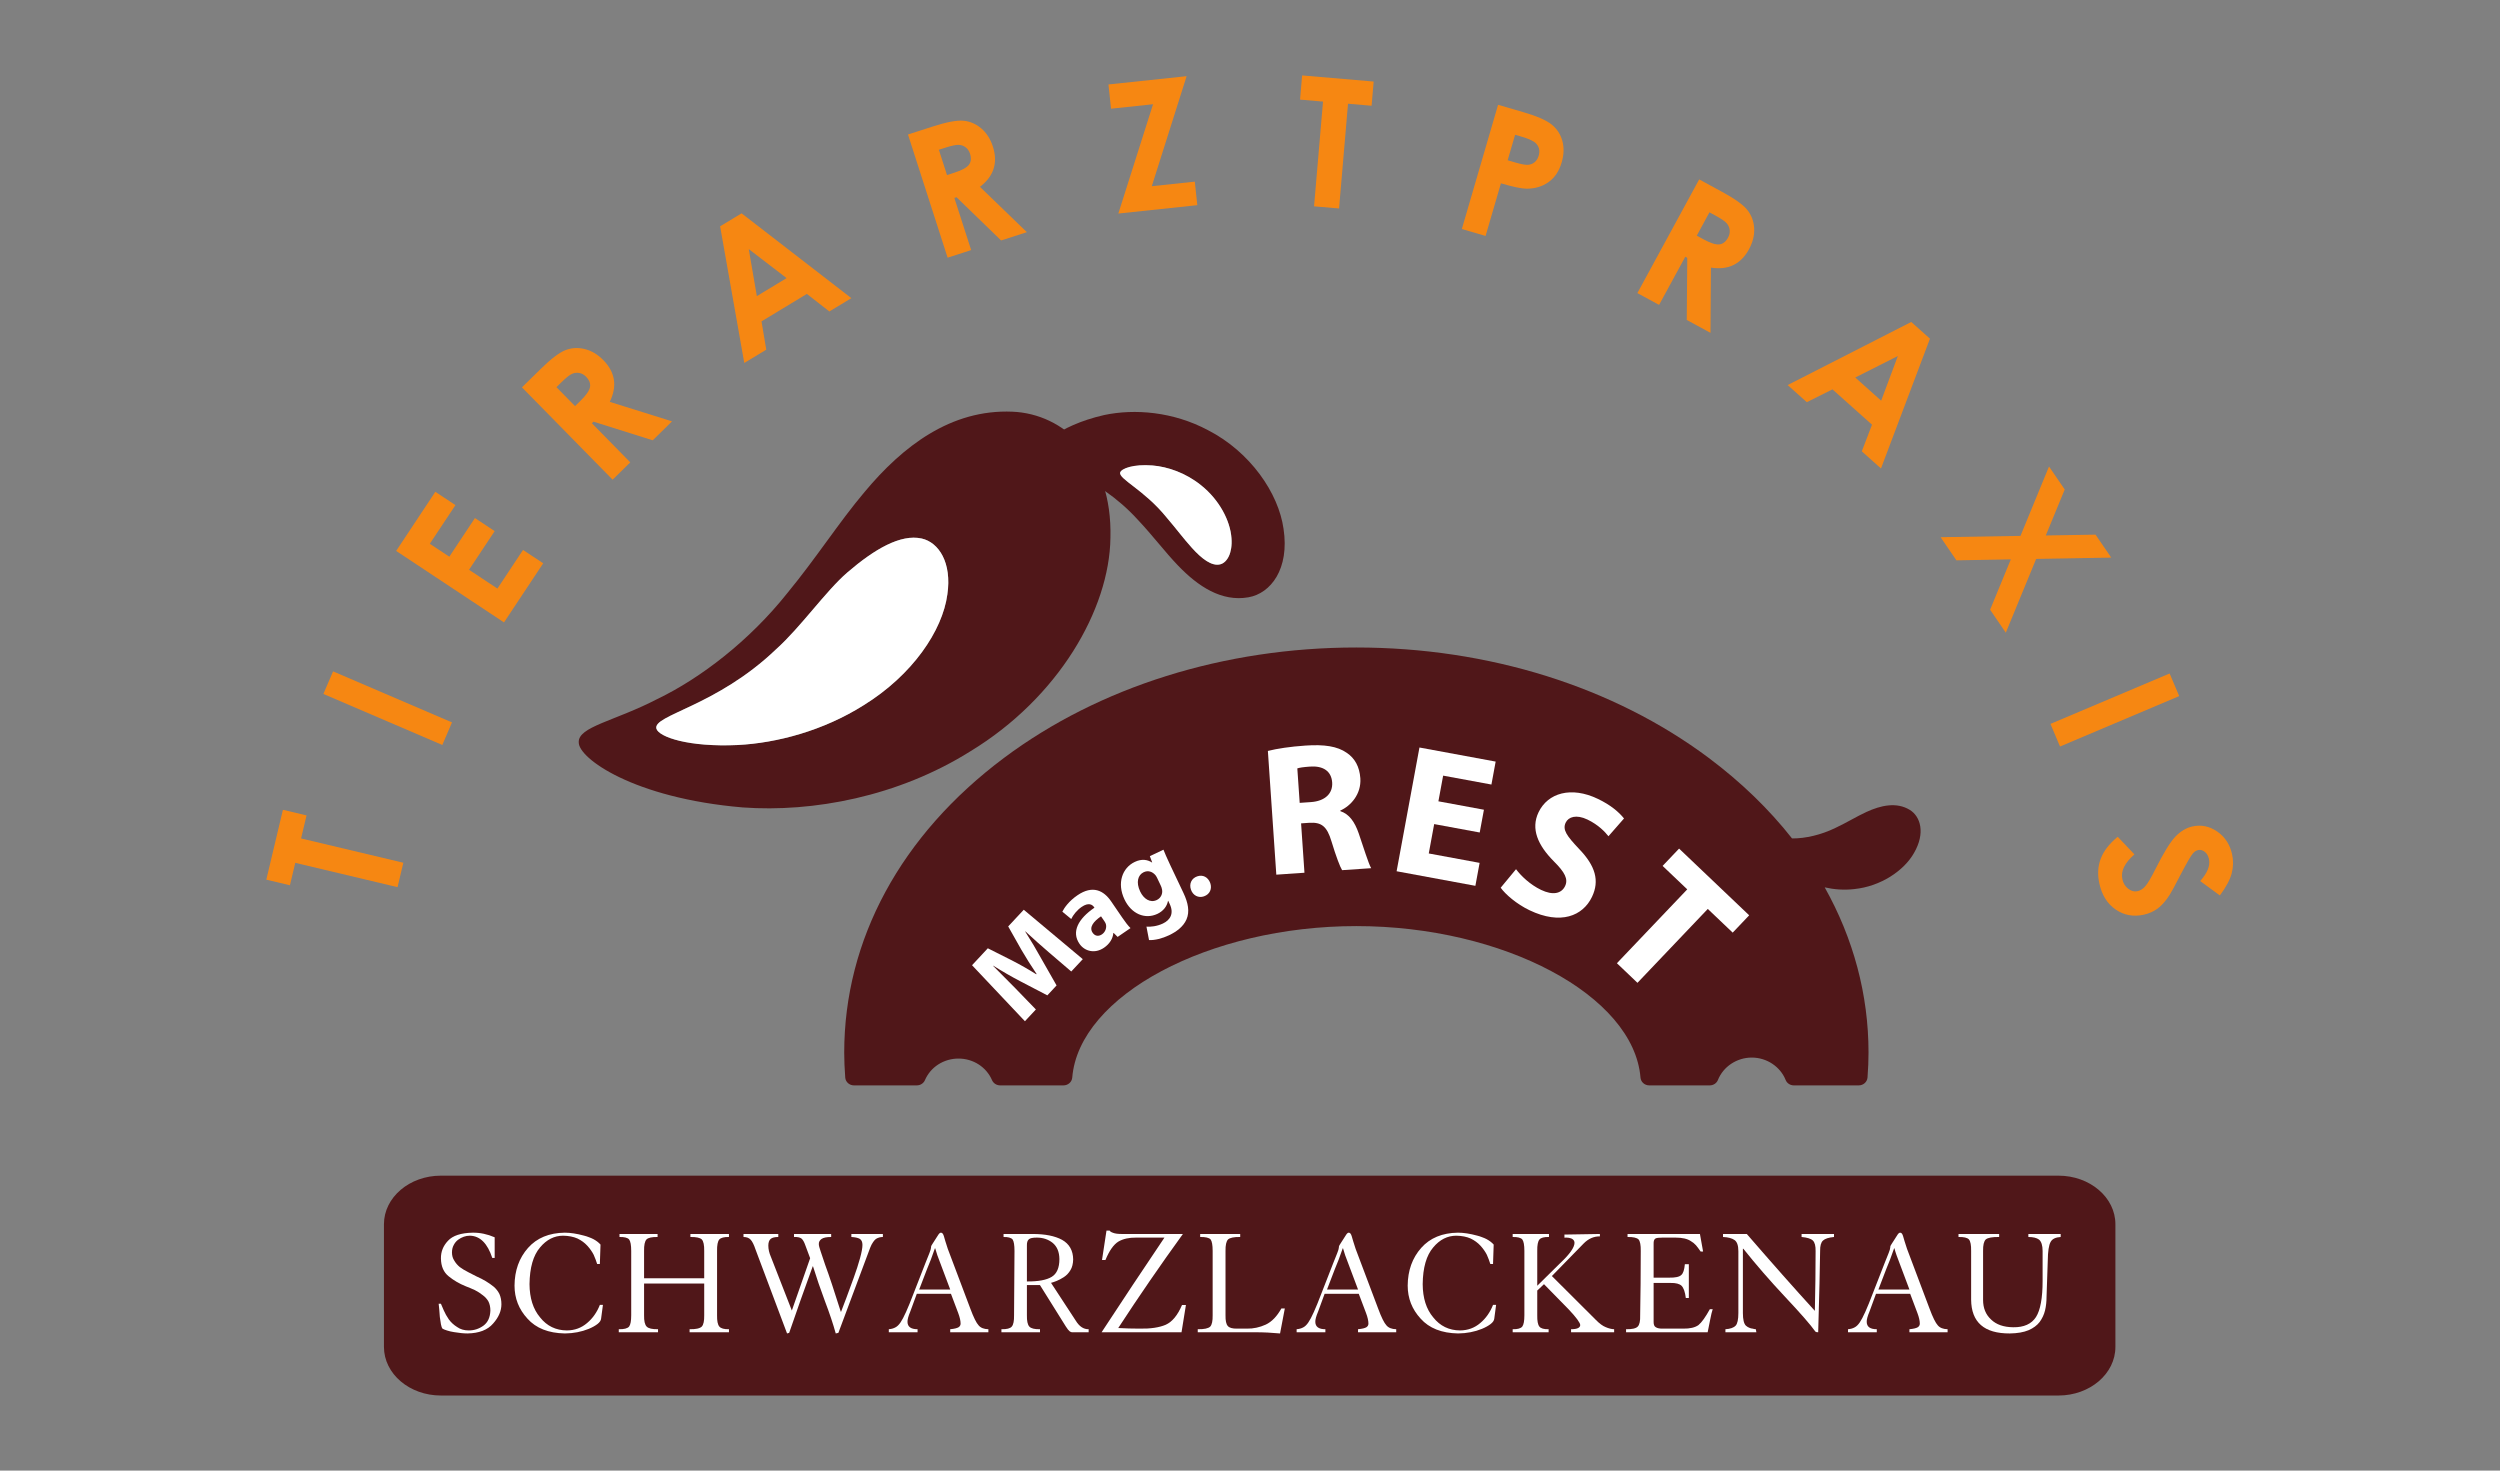 <?xml version="1.0" encoding="UTF-8" standalone="no"?>
<svg
   xmlns:dc="http://purl.org/dc/elements/1.1/"
   xmlns:cc="http://creativecommons.org/ns#"
   xmlns:rdf="http://www.w3.org/1999/02/22-rdf-syntax-ns#"
   xmlns:svg="http://www.w3.org/2000/svg"
   xmlns="http://www.w3.org/2000/svg"
   version="1.1"
   id="svg2"
   xml:space="preserve"
   width="321.253"
   height="188.973"
   viewBox="0 0 321.253 188.973"><rect x="0" y="0" width="321.253" height="188.973" fill="#808080" stroke="none"/><defs
     id="defs6"><clipPath
       clipPathUnits="userSpaceOnUse"
       id="clipPath18"><path
         d="M 0,141.73 H 240.94 V 0 H 0 Z"
         id="path16" /></clipPath><clipPath
       clipPathUnits="userSpaceOnUse"
       id="clipPath146"><path
         d="M 61.029,101.884 H 112.292 V 63.634 H 61.029 Z"
         id="path144" /></clipPath><clipPath
       clipPathUnits="userSpaceOnUse"
       id="clipPath166"><path
         d="m 105.114,101.847 h 23.97 V 83.897 h -23.97 z"
         id="path164" /></clipPath></defs><g
     id="g10"
     transform="matrix(1.333,0,0,-1.333,-6.984,188.698)"><g
       id="g12"><g
         id="g14"
         clip-path="url(#clipPath18)"><g
           id="g20"
           transform="translate(209.164,11.713)"><path
             d="m 0,0 c 0,-2.584 -2.457,-4.682 -5.49,-4.682 h -155.931 c -3.033,0 -5.491,2.098 -5.491,4.682 v 11.83 c 0,2.586 2.458,4.682 5.491,4.682 H -5.49 C -2.457,16.512 0,14.416 0,11.83 Z"
             style="fill:#501719;fill-opacity:1;fill-rule:nonzero;stroke:none"
             id="path22" /></g><g
           id="g24"
           transform="translate(30.911,56.76)"><path
             d="M 0,0 1.602,6.734 3.879,6.193 3.352,3.973 13.21,1.631 12.651,-0.723 2.792,1.621 2.277,-0.541 Z"
             style="fill:#f68712;fill-opacity:1;fill-rule:nonzero;stroke:none"
             id="path26" /></g><g
           id="g28"
           transform="translate(36.414,74.662)"><path
             d="M 0,0 0.934,2.176 12.397,-2.743 11.464,-4.918 Z"
             style="fill:#f68712;fill-opacity:1;fill-rule:nonzero;stroke:none"
             id="path30" /></g><g
           id="g32"
           transform="translate(43.429,88.45)"><path
             d="M 0,0 3.778,5.699 5.715,4.415 3.244,0.689 5.124,-0.558 7.595,3.169 9.496,1.908 7.025,-1.817 l 2.736,-1.814 2.47,3.726 1.944,-1.289 -3.779,-5.699 z"
             style="fill:#f68712;fill-opacity:1;fill-rule:nonzero;stroke:none"
             id="path34" /></g><g
           id="g36"
           transform="translate(60.674,102.41)"><path
             d="M 0,0 0.533,0.522 C 1.074,1.054 1.377,1.49 1.442,1.832 1.507,2.174 1.378,2.509 1.056,2.837 0.865,3.032 0.649,3.15 0.407,3.195 0.165,3.24 -0.071,3.21 -0.303,3.106 -0.534,3.003 -0.876,2.729 -1.328,2.284 L -1.795,1.827 Z m -5.118,1.809 1.803,1.769 c 0.988,0.97 1.776,1.572 2.368,1.808 C -0.356,5.622 0.267,5.66 0.921,5.503 1.577,5.346 2.177,4.989 2.725,4.433 3.298,3.847 3.638,3.221 3.742,2.551 3.847,1.881 3.714,1.167 3.346,0.409 L 9.349,-1.47 7.488,-3.296 1.777,-1.5 1.622,-1.652 5.323,-5.423 3.622,-7.093 Z"
             style="fill:#f68712;fill-opacity:1;fill-rule:nonzero;stroke:none"
             id="path38" /></g><g
           id="g40"
           transform="translate(77.419,117.546)"><path
             d="m 0,0 0.78,-4.534 2.867,1.737 z m -2.76,2.195 2.069,1.253 10.582,-8.176 -2.12,-1.284 -2.169,1.691 -4.373,-2.647 0.459,-2.727 -2.12,-1.282 z"
             style="fill:#f68712;fill-opacity:1;fill-rule:nonzero;stroke:none"
             id="path42" /></g><g
           id="g44"
           transform="translate(96.531,124.683)"><path
             d="M 0,0 0.712,0.229 C 1.433,0.462 1.899,0.715 2.111,0.992 2.322,1.269 2.357,1.625 2.217,2.063 2.134,2.322 1.993,2.525 1.798,2.674 1.601,2.822 1.376,2.902 1.123,2.912 0.87,2.924 0.441,2.832 -0.162,2.639 L -0.784,2.438 Z m -3.763,3.911 2.405,0.774 C -0.041,5.109 0.935,5.293 1.568,5.239 2.202,5.186 2.776,4.94 3.292,4.506 3.807,4.073 4.184,3.484 4.423,2.742 4.674,1.962 4.696,1.249 4.489,0.603 4.282,-0.043 3.844,-0.622 3.174,-1.134 L 7.698,-5.505 5.216,-6.304 0.917,-2.137 0.709,-2.204 2.328,-7.232 0.058,-7.963 Z"
             style="fill:#f68712;fill-opacity:1;fill-rule:nonzero;stroke:none"
             id="path46" /></g><g
           id="g48"
           transform="translate(112.095,133.417)"><path
             d="m 0,0 7.535,0.799 -3.358,-10.607 4.147,0.439 0.24,-2.267 -7.612,-0.808 3.346,10.537 -4.05,-0.429 z"
             style="fill:#f68712;fill-opacity:1;fill-rule:nonzero;stroke:none"
             id="path50" /></g><g
           id="g52"
           transform="translate(130.764,134.287)"><path
             d="M 0,0 6.896,-0.59 6.697,-2.922 4.424,-2.728 3.561,-12.825 1.15,-12.618 2.014,-2.521 -0.199,-2.332 Z"
             style="fill:#f68712;fill-opacity:1;fill-rule:nonzero;stroke:none"
             id="path54" /></g><g
           id="g56"
           transform="translate(150.576,126.108)"><path
             d="m 0,0 0.729,-0.212 c 0.572,-0.167 0.98,-0.242 1.228,-0.226 0.248,0.017 0.463,0.1 0.645,0.251 0.183,0.15 0.314,0.359 0.392,0.625 C 3.129,0.901 3.047,1.292 2.75,1.609 2.533,1.843 2.072,2.064 1.363,2.27 L 0.719,2.458 Z M -0.922,5.348 1.504,4.641 C 2.818,4.257 3.73,3.859 4.24,3.448 4.75,3.039 5.094,2.514 5.271,1.876 5.449,1.239 5.428,0.542 5.207,-0.211 4.963,-1.047 4.541,-1.678 3.941,-2.104 3.342,-2.529 2.633,-2.741 1.818,-2.739 1.34,-2.736 0.52,-2.563 -0.648,-2.222 l -1.479,-5.072 -2.289,0.667 z"
             style="fill:#f68712;fill-opacity:1;fill-rule:nonzero;stroke:none"
             id="path58" /></g><g
           id="g60"
           transform="translate(168.807,118.842)"><path
             d="m 0,0 0.656,-0.357 c 0.666,-0.362 1.172,-0.524 1.518,-0.486 0.346,0.037 0.629,0.258 0.847,0.661 0.131,0.24 0.182,0.481 0.153,0.726 C 3.146,0.789 3.049,1.006 2.883,1.197 2.715,1.388 2.355,1.634 1.797,1.937 L 1.223,2.249 Z M 0.234,5.423 2.453,4.215 C 3.67,3.555 4.477,2.977 4.873,2.479 5.271,1.984 5.49,1.398 5.533,0.726 5.574,0.054 5.408,-0.625 5.035,-1.309 4.645,-2.03 4.143,-2.539 3.533,-2.834 2.922,-3.13 2.201,-3.212 1.367,-3.081 l -0.043,-6.289 -2.289,1.245 0.051,5.987 -0.193,0.104 -2.524,-4.64 -2.094,1.138 z"
             style="fill:#f68712;fill-opacity:1;fill-rule:nonzero;stroke:none"
             id="path62" /></g><g
           id="g64"
           transform="translate(188.193,107.239)"><path
             d="m 0,0 -4.107,-2.072 2.498,-2.235 z m 1.291,3.282 1.803,-1.611 -4.721,-12.512 -1.848,1.652 0.983,2.568 -3.813,3.406 -2.47,-1.236 -1.848,1.651 z"
             style="fill:#f68712;fill-opacity:1;fill-rule:nonzero;stroke:none"
             id="path66" /></g><g
           id="g68"
           transform="translate(202.764,96.588)"><path
             d="m 0,0 1.514,-2.216 -1.825,-4.432 4.795,0.079 1.512,-2.212 -7.236,-0.128 -2.926,-7.112 -1.512,2.215 1.996,4.854 -5.246,-0.093 -1.523,2.23 7.701,0.127 z"
             style="fill:#f68712;fill-opacity:1;fill-rule:nonzero;stroke:none"
             id="path70" /></g><g
           id="g72"
           transform="translate(214.391,76.635)"><path
             d="m 0,0 0.922,-2.18 -11.488,-4.86 -0.922,2.18 z"
             style="fill:#f68712;fill-opacity:1;fill-rule:nonzero;stroke:none"
             id="path74" /></g><g
           id="g76"
           transform="translate(219.234,55.238)"><path
             d="m 0,0 -1.896,1.387 c 0.703,0.791 0.986,1.5 0.845,2.127 -0.066,0.306 -0.203,0.539 -0.41,0.695 -0.205,0.158 -0.41,0.215 -0.615,0.17 C -2.279,4.334 -2.457,4.223 -2.609,4.041 -2.811,3.799 -3.205,3.115 -3.795,1.988 -4.338,0.936 -4.684,0.293 -4.836,0.063 c -0.369,-0.579 -0.75,-1.014 -1.139,-1.307 -0.388,-0.293 -0.841,-0.496 -1.353,-0.611 -1,-0.221 -1.902,-0.057 -2.707,0.492 -0.805,0.549 -1.33,1.381 -1.578,2.496 -0.194,0.871 -0.151,1.678 0.133,2.418 0.281,0.74 0.826,1.441 1.634,2.105 l 1.61,-1.697 C -9.182,3.133 -9.57,2.336 -9.4,1.57 c 0.087,-0.4 0.279,-0.709 0.572,-0.929 0.291,-0.221 0.59,-0.299 0.892,-0.231 0.276,0.061 0.53,0.225 0.76,0.492 0.231,0.268 0.553,0.813 0.965,1.639 0.787,1.572 1.43,2.617 1.932,3.137 0.502,0.519 1.045,0.843 1.631,0.972 0.843,0.188 1.64,0.026 2.388,-0.486 C 0.486,5.652 0.967,4.92 1.178,3.973 1.313,3.361 1.301,2.75 1.141,2.135 0.982,1.52 0.602,0.809 0,0"
             style="fill:#f68712;fill-opacity:1;fill-rule:nonzero;stroke:none"
             id="path78" /></g><g
           id="g80"
           transform="translate(52.926,20.295)"><path
             d="M 0,0 H -0.232 C -0.694,1.408 -1.414,2.123 -2.39,2.143 -2.787,2.143 -3.164,2.014 -3.522,1.754 -3.697,1.623 -3.836,1.457 -3.939,1.258 -4.058,1.049 -4.117,0.805 -4.117,0.527 c 0,-0.302 0.074,-0.562 0.22,-0.781 0.136,-0.238 0.315,-0.449 0.537,-0.629 0.231,-0.17 0.49,-0.328 0.778,-0.474 0.283,-0.141 0.568,-0.288 0.856,-0.438 0.617,-0.269 1.164,-0.598 1.641,-0.986 0.231,-0.201 0.412,-0.434 0.544,-0.701 0.127,-0.284 0.191,-0.612 0.191,-0.987 0,-0.638 -0.266,-1.258 -0.799,-1.855 -0.528,-0.619 -1.352,-0.938 -2.474,-0.957 -0.357,0 -0.796,0.043 -1.314,0.131 -0.24,0.039 -0.457,0.089 -0.65,0.152 -0.193,0.059 -0.339,0.117 -0.438,0.176 -0.066,0.078 -0.118,0.22 -0.156,0.429 -0.038,0.2 -0.073,0.43 -0.106,0.694 -0.028,0.265 -0.047,0.513 -0.056,0.742 -0.029,0.228 -0.048,0.408 -0.057,0.539 h 0.218 c 0.057,-0.15 0.148,-0.365 0.276,-0.643 0.122,-0.283 0.285,-0.572 0.488,-0.869 0.212,-0.289 0.479,-0.533 0.799,-0.732 0.306,-0.219 0.679,-0.328 1.118,-0.328 0.519,0 0.99,0.152 1.415,0.459 0.424,0.312 0.648,0.797 0.671,1.455 0,0.336 -0.063,0.631 -0.19,0.883 -0.137,0.238 -0.321,0.441 -0.552,0.607 -0.222,0.18 -0.471,0.34 -0.75,0.482 -0.282,0.131 -0.577,0.254 -0.884,0.372 -0.617,0.25 -1.164,0.568 -1.64,0.957 -0.491,0.39 -0.74,0.964 -0.75,1.724 -0.01,0.649 0.217,1.215 0.679,1.703 0.461,0.5 1.258,0.762 2.389,0.782 C -1.411,2.443 -0.707,2.295 0,1.988 Z"
             style="fill:#ffffff;fill-opacity:1;fill-rule:nonzero;stroke:none"
             id="path82" /></g><g
           id="g84"
           transform="translate(63.066,19.709)"><path
             d="m 0,0 h -0.262 c -0.08,0.268 -0.191,0.563 -0.332,0.885 -0.156,0.306 -0.364,0.601 -0.623,0.885 -0.254,0.277 -0.568,0.507 -0.94,0.687 -0.387,0.172 -0.846,0.262 -1.379,0.272 -0.858,0 -1.6,-0.377 -2.227,-1.127 -0.66,-0.77 -1,-1.954 -1.019,-3.547 0.01,-1.34 0.349,-2.409 1.019,-3.201 0.655,-0.831 1.518,-1.249 2.588,-1.258 0.754,0.009 1.403,0.248 1.945,0.716 0.537,0.448 0.947,1.03 1.23,1.747 H 0.296 L 0.119,-5.268 C 0.1,-5.447 -0.016,-5.619 -0.228,-5.785 -0.45,-5.955 -0.73,-6.111 -1.07,-6.252 c -0.703,-0.287 -1.47,-0.434 -2.3,-0.443 -1.586,0.029 -2.789,0.506 -3.61,1.429 -0.831,0.901 -1.246,1.961 -1.246,3.182 0.01,1.455 0.444,2.668 1.303,3.637 0.849,0.957 2.028,1.447 3.539,1.467 0.547,0 1.165,-0.096 1.854,-0.284 0.16,-0.039 0.319,-0.09 0.474,-0.152 0.165,-0.059 0.312,-0.121 0.439,-0.189 0.279,-0.151 0.505,-0.325 0.68,-0.522 z"
             style="fill:#ffffff;fill-opacity:1;fill-rule:nonzero;stroke:none"
             id="path86" /></g><g
           id="g88"
           transform="translate(73.125,18.334)"><path
             d="M 0,0 V 2.633 C 0.01,3.193 -0.068,3.564 -0.233,3.744 -0.408,3.91 -0.774,3.988 -1.331,3.979 V 4.27 H 2.386 V 3.979 C 1.923,3.988 1.614,3.91 1.459,3.744 1.303,3.564 1.229,3.193 1.239,2.633 v -6.201 c -0.01,-0.545 0.064,-0.909 0.22,-1.088 0.155,-0.182 0.464,-0.268 0.927,-0.256 v -0.293 h -3.795 v 0.293 c 0.599,-0.012 0.992,0.074 1.176,0.256 0.165,0.179 0.243,0.543 0.233,1.09 v 3.056 h -5.797 v -3.056 c -0.01,-0.547 0.073,-0.911 0.248,-1.09 0.174,-0.182 0.54,-0.268 1.097,-0.256 v -0.293 h -3.784 v 0.293 c 0.508,-0.012 0.84,0.074 0.995,0.256 0.137,0.179 0.204,0.543 0.204,1.088 v 6.201 c 0,0.56 -0.067,0.931 -0.204,1.111 -0.146,0.166 -0.454,0.244 -0.925,0.235 V 4.27 h 3.671 V 3.979 C -5.037,3.988 -5.394,3.91 -5.563,3.744 -5.729,3.564 -5.807,3.193 -5.797,2.633 V 0 Z"
             style="fill:#ffffff;fill-opacity:1;fill-rule:nonzero;stroke:none"
             id="path90" /></g><g
           id="g92"
           transform="translate(80.266,22.604)"><path
             d="m 0,0 v -0.291 c -0.337,0 -0.579,-0.059 -0.726,-0.176 -0.156,-0.131 -0.234,-0.349 -0.234,-0.658 0,-0.34 0.082,-0.701 0.248,-1.082 0.146,-0.389 0.311,-0.814 0.496,-1.272 l 1.523,-3.904 1.764,5.045 -0.458,1.229 C 2.496,-0.764 2.362,-0.535 2.212,-0.422 2.066,-0.324 1.834,-0.281 1.516,-0.291 V 0 H 5.098 V -0.291 C 4.664,-0.291 4.354,-0.354 4.17,-0.48 3.986,-0.613 3.898,-0.777 3.908,-0.979 c 0,-0.136 0.059,-0.371 0.177,-0.701 0.104,-0.322 0.248,-0.752 0.432,-1.287 0.387,-1.049 0.89,-2.556 1.508,-4.527 h 0.029 c 0.292,0.742 0.698,1.832 1.217,3.269 0.246,0.678 0.449,1.307 0.609,1.887 0.156,0.57 0.234,0.998 0.234,1.287 0,0.278 -0.088,0.473 -0.262,0.584 -0.175,0.098 -0.444,0.156 -0.807,0.176 V 0 h 3.038 V -0.291 C 9.838,-0.291 9.614,-0.354 9.412,-0.48 9.318,-0.555 9.228,-0.654 9.143,-0.779 9.035,-0.932 8.938,-1.117 8.854,-1.336 L 5.793,-9.533 5.539,-9.59 C 5.293,-8.695 4.945,-7.652 4.493,-6.465 4.049,-5.271 3.668,-4.158 3.348,-3.121 H 3.319 C 2.537,-5.264 1.781,-7.4 1.05,-9.533 L 0.845,-9.59 -2.194,-1.496 c -0.156,0.467 -0.316,0.787 -0.481,0.957 -0.16,0.166 -0.386,0.248 -0.678,0.248 V 0 Z"
             style="fill:#ffffff;fill-opacity:1;fill-rule:nonzero;stroke:none"
             id="path94" /></g><g
           id="g96"
           transform="translate(96.841,17.246)"><path
             d="M 0,0 -1.245,3.316 C -1.333,3.574 -1.401,3.795 -1.448,3.975 H -1.476 C -1.751,3.174 -2.001,2.516 -2.226,1.998 L -2.993,0 Z m -5.921,-3.824 c 0.248,0.017 0.462,0.08 0.642,0.181 0.171,0.088 0.334,0.247 0.489,0.477 0.292,0.418 0.711,1.348 1.256,2.787 l 1.168,2.994 c 0.141,0.336 0.26,0.635 0.357,0.893 0.102,0.262 0.154,0.433 0.154,0.512 0,0.121 0.023,0.21 0.07,0.269 l 0.651,1.016 c 0.09,0.127 0.173,0.187 0.248,0.177 0.118,0 0.21,-0.115 0.276,-0.343 0.038,-0.121 0.085,-0.284 0.141,-0.483 0.062,-0.209 0.139,-0.453 0.234,-0.73 l 2.173,-5.764 c 0.311,-0.838 0.577,-1.377 0.799,-1.615 0.202,-0.238 0.516,-0.363 0.941,-0.371 v -0.293 h -3.68 v 0.293 c 0.394,0.037 0.666,0.103 0.815,0.197 C 0.938,-3.539 1,-3.426 1,-3.283 1,-3.016 0.924,-2.676 0.77,-2.266 l -0.7,1.858 H -3.222 L -3.85,-2.119 c -0.189,-0.449 -0.279,-0.783 -0.27,-1.004 0.01,-0.469 0.334,-0.701 0.971,-0.701 v -0.293 h -2.772 z"
             style="fill:#ffffff;fill-opacity:1;fill-rule:nonzero;stroke:none"
             id="path98" /></g><g
           id="g100"
           transform="translate(104.233,18.027)"><path
             d="M 0,0 C 1.096,-0.01 1.895,0.139 2.396,0.447 2.887,0.75 3.133,1.32 3.133,2.16 3.124,2.85 2.906,3.369 2.481,3.721 2.056,4.059 1.547,4.227 0.957,4.227 0.56,4.227 0.305,4.174 0.191,4.066 0.054,3.953 -0.01,3.748 0,3.451 Z m -2.456,-4.605 c 0.514,-0.012 0.846,0.074 0.997,0.255 0.156,0.18 0.229,0.543 0.22,1.088 0.009,2.127 0.023,4.194 0.042,6.201 0,0.561 -0.061,0.932 -0.184,1.112 -0.146,0.166 -0.436,0.244 -0.87,0.234 V 4.576 H 0.554 C 1.75,4.576 2.694,4.389 3.386,4.014 4.093,3.615 4.45,2.984 4.46,2.121 4.45,1.703 4.363,1.359 4.199,1.092 4.035,0.814 3.823,0.59 3.565,0.42 3.316,0.26 3.081,0.135 2.86,0.047 2.625,-0.045 2.447,-0.105 2.325,-0.135 L 4.71,-3.781 C 5.054,-4.342 5.467,-4.617 5.952,-4.605 V -4.898 H 4.348 c -0.062,0 -0.135,0.029 -0.22,0.087 -0.099,0.075 -0.224,0.229 -0.374,0.467 L 1.258,-0.35 H 0 v -2.91 c -0.01,-0.547 0.068,-0.91 0.234,-1.09 0.165,-0.181 0.508,-0.267 1.028,-0.255 v -0.293 h -3.718 z"
             style="fill:#ffffff;fill-opacity:1;fill-rule:nonzero;stroke:none"
             id="path102" /></g><g
           id="g104"
           transform="translate(111.474,20.098)"><path
             d="M 0,0 0.431,2.834 H 0.735 C 0.777,2.748 0.89,2.674 1.074,2.615 1.257,2.543 1.526,2.506 1.879,2.506 H 7.798 C 5.633,-0.484 3.555,-3.506 1.564,-6.561 2.25,-6.6 2.937,-6.619 3.623,-6.619 c 1.051,-0.02 1.891,0.105 2.518,0.373 0.628,0.283 1.151,0.918 1.569,1.902 H 8.088 L 7.664,-6.969 h -7.706 c 2.024,3.094 4.044,6.135 6.06,9.125 H 3.299 C 2.606,2.166 2.032,2.037 1.575,1.77 1.114,1.482 0.699,0.893 0.332,0 Z"
             style="fill:#ffffff;fill-opacity:1;fill-rule:nonzero;stroke:none"
             id="path106" /></g><g
           id="g108"
           transform="translate(129.096,15.424)"><path
             d="m 0,0 -0.459,-2.41 c -0.387,0.029 -0.783,0.056 -1.187,0.086 -0.387,0.019 -0.784,0.029 -1.19,0.029 h -5.558 v 0.293 c 0.619,-0.01 1.02,0.076 1.205,0.256 0.165,0.182 0.242,0.543 0.232,1.09 v 6.199 c 0,0.561 -0.065,0.932 -0.197,1.111 C -7.311,6.82 -7.646,6.898 -8.16,6.889 V 7.18 h 3.859 V 6.889 C -4.896,6.898 -5.287,6.82 -5.471,6.654 -5.645,6.475 -5.727,6.104 -5.717,5.543 v -6.201 c -0.01,-0.516 0.063,-0.86 0.219,-1.031 0.146,-0.18 0.449,-0.266 0.912,-0.256 h 0.94 c 0.617,-0.01 1.22,0.121 1.808,0.388 0.58,0.274 1.082,0.791 1.506,1.557 z"
             style="fill:#ffffff;fill-opacity:1;fill-rule:nonzero;stroke:none"
             id="path110" /></g><g
           id="g112"
           transform="translate(136.156,17.246)"><path
             d="M 0,0 -1.246,3.316 C -1.334,3.574 -1.402,3.795 -1.449,3.975 H -1.477 C -1.752,3.174 -2.002,2.516 -2.227,1.998 L -2.994,0 Z m -5.922,-3.824 c 0.248,0.017 0.463,0.08 0.643,0.181 0.17,0.088 0.334,0.247 0.488,0.477 0.293,0.418 0.711,1.348 1.256,2.787 l 1.168,2.994 c 0.14,0.336 0.26,0.635 0.357,0.893 0.102,0.262 0.155,0.433 0.155,0.512 0,0.121 0.023,0.21 0.07,0.269 l 0.65,1.016 c 0.09,0.127 0.172,0.187 0.248,0.177 0.117,0 0.209,-0.115 0.276,-0.343 0.039,-0.121 0.086,-0.284 0.142,-0.483 0.061,-0.209 0.139,-0.453 0.233,-0.73 l 2.174,-5.764 c 0.31,-0.838 0.576,-1.377 0.798,-1.615 0.203,-0.238 0.516,-0.363 0.942,-0.371 v -0.293 h -3.682 v 0.293 c 0.395,0.037 0.668,0.103 0.817,0.197 C 0.938,-3.539 1,-3.426 1,-3.283 1,-3.016 0.924,-2.676 0.77,-2.266 L 0.068,-0.408 H -3.223 L -3.85,-2.119 c -0.189,-0.449 -0.281,-0.783 -0.271,-1.004 0.01,-0.469 0.334,-0.701 0.971,-0.701 v -0.293 h -2.772 z"
             style="fill:#ffffff;fill-opacity:1;fill-rule:nonzero;stroke:none"
             id="path114" /></g><g
           id="g116"
           transform="translate(149.168,19.709)"><path
             d="m 0,0 h -0.262 c -0.08,0.268 -0.191,0.563 -0.332,0.885 -0.156,0.306 -0.363,0.601 -0.623,0.885 -0.254,0.277 -0.568,0.507 -0.941,0.687 -0.387,0.172 -0.846,0.262 -1.379,0.272 -0.858,0 -1.6,-0.377 -2.227,-1.127 -0.66,-0.77 -1,-1.954 -1.017,-3.547 0.008,-1.34 0.347,-2.409 1.017,-3.201 0.657,-0.831 1.518,-1.249 2.588,-1.258 0.754,0.009 1.403,0.248 1.946,0.716 0.537,0.448 0.947,1.03 1.23,1.747 H 0.295 L 0.119,-5.268 C 0.1,-5.447 -0.016,-5.619 -0.229,-5.785 c -0.22,-0.17 -0.501,-0.326 -0.841,-0.467 -0.703,-0.287 -1.471,-0.434 -2.301,-0.443 -1.584,0.029 -2.787,0.506 -3.609,1.429 -0.831,0.901 -1.247,1.961 -1.247,3.182 0.01,1.455 0.446,2.668 1.303,3.637 0.85,0.957 2.029,1.447 3.539,1.467 0.547,0 1.166,-0.096 1.856,-0.284 0.16,-0.039 0.318,-0.09 0.472,-0.152 0.166,-0.059 0.313,-0.121 0.44,-0.189 0.279,-0.151 0.506,-0.325 0.68,-0.522 z"
             style="fill:#ffffff;fill-opacity:1;fill-rule:nonzero;stroke:none"
             id="path118" /></g><g
           id="g120"
           transform="translate(159.469,22.604)"><path
             d="m 0,0 v -0.232 c -0.588,0.009 -1.115,-0.223 -1.576,-0.696 l -3.053,-3.127 4.24,-4.228 c 0.344,-0.352 0.662,-0.586 0.955,-0.701 0.288,-0.123 0.557,-0.19 0.807,-0.198 v -0.293 h -4.152 v 0.293 c 0.576,0 0.871,0.133 0.884,0.401 -0.013,0.23 -0.376,0.724 -1.089,1.484 l -2.405,2.457 -0.65,-0.613 v -2.385 c -0.01,-0.545 0.059,-0.908 0.205,-1.088 0.141,-0.181 0.438,-0.267 0.891,-0.256 v -0.293 h -3.465 v 0.293 c 0.47,-0.011 0.779,0.075 0.926,0.256 0.136,0.18 0.203,0.543 0.203,1.088 v 6.201 c 0,0.561 -0.067,0.932 -0.203,1.112 -0.147,0.166 -0.456,0.244 -0.926,0.234 V 0 h 3.5 v -0.291 c -0.467,0.01 -0.77,-0.068 -0.912,-0.234 -0.157,-0.18 -0.229,-0.551 -0.219,-1.112 v -3.355 l 2.228,2.197 c 0.901,0.848 1.356,1.492 1.364,1.936 0,0.175 -0.084,0.308 -0.254,0.402 -0.192,0.086 -0.43,0.121 -0.717,0.102 v 0.298 z"
             style="fill:#ffffff;fill-opacity:1;fill-rule:nonzero;stroke:none"
             id="path122" /></g><g
           id="g124"
           transform="translate(161.992,13.422)"><path
             d="M 0,0 C 0.576,-0.012 0.951,0.074 1.125,0.256 1.301,0.436 1.377,0.799 1.359,1.344 1.396,3.314 1.416,5.381 1.416,7.545 1.426,8.105 1.355,8.477 1.205,8.656 1.029,8.822 0.676,8.9 0.143,8.891 V 9.182 H 7.121 L 7.426,7.486 H 7.191 C 7.041,7.705 6.893,7.906 6.746,8.086 6.59,8.258 6.426,8.391 6.252,8.488 5.916,8.719 5.418,8.832 4.758,8.832 H 3.512 C 3.164,8.832 2.938,8.803 2.834,8.744 2.705,8.666 2.646,8.496 2.656,8.232 V 4.971 H 4.148 C 4.746,4.961 5.139,5.045 5.322,5.227 5.506,5.383 5.621,5.73 5.668,6.271 H 6.051 V 3.012 H 5.76 C 5.689,3.588 5.553,3.98 5.35,4.189 5.146,4.379 4.791,4.471 4.283,4.461 H 2.656 V 0.686 C 2.656,0.438 2.725,0.273 2.861,0.197 3.008,0.094 3.248,0.047 3.584,0.057 H 5.5 C 6.156,0.047 6.648,0.162 6.98,0.4 7.285,0.65 7.652,1.16 8.076,1.93 H 8.352 C 8.277,1.711 8.193,1.369 8.105,0.902 8.066,0.674 8.025,0.461 7.977,0.262 7.93,0.053 7.893,-0.133 7.865,-0.293 H 0 Z"
             style="fill:#ffffff;fill-opacity:1;fill-rule:nonzero;stroke:none"
             id="path126" /></g><g
           id="g128"
           transform="translate(171.57,13.422)"><path
             d="M 0,0 C 0.463,0.027 0.791,0.143 0.984,0.342 1.16,0.533 1.248,0.938 1.248,1.557 v 5.959 c 0,0.541 -0.121,0.9 -0.361,1.076 -0.25,0.179 -0.623,0.279 -1.119,0.299 V 9.182 H 2.059 C 4.463,6.402 6.65,3.93 8.621,1.77 8.67,3.865 8.693,5.785 8.693,7.531 8.703,8.027 8.615,8.367 8.432,8.547 8.246,8.729 7.885,8.842 7.342,8.891 v 0.291 h 3.125 V 8.891 C 9.953,8.842 9.6,8.729 9.406,8.547 9.211,8.367 9.119,8.029 9.129,7.531 9.109,5.943 9.049,3.336 8.943,-0.293 c -0.129,0 -0.216,0.02 -0.265,0.059 C 8.203,0.434 7.23,1.547 5.766,3.104 4.309,4.658 2.961,6.209 1.727,7.758 H 1.684 V 1.557 C 1.684,0.938 1.781,0.533 1.975,0.342 2.078,0.246 2.207,0.17 2.363,0.115 2.438,0.086 2.525,0.066 2.625,0.057 2.709,0.027 2.811,0.008 2.93,0 L 2.984,-0.293 H 0 Z"
             style="fill:#ffffff;fill-opacity:1;fill-rule:nonzero;stroke:none"
             id="path130" /></g><g
           id="g132"
           transform="translate(189.309,17.246)"><path
             d="m 0,0 -1.244,3.316 c -0.09,0.258 -0.158,0.479 -0.203,0.659 h -0.03 C -1.752,3.174 -2.002,2.516 -2.227,1.998 L -2.992,0 Z m -5.922,-3.824 c 0.248,0.017 0.463,0.08 0.643,0.181 0.17,0.088 0.334,0.247 0.49,0.477 0.291,0.418 0.709,1.348 1.254,2.787 l 1.168,2.994 c 0.142,0.336 0.262,0.635 0.357,0.893 0.104,0.262 0.155,0.433 0.155,0.512 0,0.121 0.023,0.21 0.07,0.269 l 0.65,1.016 c 0.09,0.127 0.174,0.187 0.248,0.177 0.119,0 0.211,-0.115 0.276,-0.343 0.039,-0.121 0.086,-0.284 0.142,-0.483 0.061,-0.209 0.139,-0.453 0.235,-0.73 l 2.172,-5.764 c 0.31,-0.838 0.578,-1.377 0.798,-1.615 0.203,-0.238 0.518,-0.363 0.942,-0.371 v -0.293 h -3.68 v 0.293 c 0.395,0.037 0.666,0.103 0.815,0.197 C 0.938,-3.539 1,-3.426 1,-3.283 1,-3.016 0.924,-2.676 0.77,-2.266 l -0.7,1.858 H -3.223 L -3.85,-2.119 c -0.189,-0.449 -0.279,-0.783 -0.269,-1.004 0.01,-0.469 0.332,-0.701 0.971,-0.701 v -0.293 h -2.774 z"
             style="fill:#ffffff;fill-opacity:1;fill-rule:nonzero;stroke:none"
             id="path134" /></g><g
           id="g136"
           transform="translate(194.039,22.604)"><path
             d="M 0,0 H 3.918 V -0.291 C 3.262,-0.281 2.834,-0.359 2.631,-0.525 2.445,-0.705 2.359,-1.074 2.369,-1.635 v -4.728 c 0,-0.78 0.256,-1.407 0.772,-1.885 0.5,-0.486 1.209,-0.734 2.129,-0.744 1.033,-0.016 1.765,0.314 2.201,0.986 0.424,0.676 0.636,1.834 0.636,3.471 v 2.9 c 0,0.531 -0.115,0.897 -0.347,1.096 -0.231,0.166 -0.572,0.248 -1.026,0.248 V 0 H 9.85 V -0.291 C 9.355,-0.32 9.033,-0.479 8.881,-0.766 8.707,-1.068 8.615,-1.676 8.605,-2.592 l -0.119,-3.5 C 8.486,-6.529 8.439,-6.953 8.344,-7.363 8.246,-7.771 8.07,-8.146 7.82,-8.488 7.57,-8.814 7.215,-9.076 6.754,-9.277 6.277,-9.477 5.674,-9.58 4.943,-9.59 2.477,-9.6 1.236,-8.514 1.217,-6.332 v 4.697 c 0.01,0.561 -0.061,0.93 -0.213,1.11 C 0.848,-0.359 0.514,-0.281 0,-0.291 Z"
             style="fill:#ffffff;fill-opacity:1;fill-rule:nonzero;stroke:none"
             id="path138" /></g><g
           id="g140"><g
             id="g142" /><g
             id="g158"><g
               clip-path="url(#clipPath146)"
               id="g156"><g
                 transform="translate(96.565,84.262)"
                 id="g150"><path
                   d="m 0,0 c 0.445,3.044 -0.813,5.003 -2.468,5.382 -2.045,0.46 -4.586,-1.043 -7.169,-3.266 -2.078,-1.788 -4.503,-5.283 -6.86,-7.394 -5.796,-5.559 -11.956,-6.351 -11.548,-7.684 0.266,-0.794 3.104,-1.78 7.833,-1.561 3.776,0.192 8.26,1.38 12.154,3.844 C -3.368,-7.772 -0.471,-3.51 0,0 M 6.269,17.61 C 11.193,17.413 15.92,13.228 15.72,5.452 15.631,-1.454 10.697,-9.976 2.217,-15.13 c -6.975,-4.374 -15.19,-5.9 -21.941,-5.41 -10.556,0.896 -15.828,4.748 -15.81,6.264 -0.091,1.521 3.474,2.053 7.583,4.191 4.171,2.006 8.879,5.626 12.509,10.189 2.853,3.464 4.984,6.837 7.464,9.769 3.676,4.412 8.327,7.985 14.247,7.737"
                   style="fill:#501719;fill-opacity:1;fill-rule:nonzero;stroke:none"
                   id="path148" /></g><g
                 transform="translate(94.098,89.644)"
                 id="g154"><path
                   d="m 0,0 c 1.654,-0.379 2.913,-2.338 2.468,-5.382 -0.471,-3.511 -3.368,-7.773 -8.058,-10.68 -3.894,-2.463 -8.378,-3.651 -12.154,-3.843 -4.729,-0.22 -7.568,0.766 -7.833,1.561 -0.408,1.332 5.752,2.125 11.548,7.683 2.357,2.112 4.782,5.606 6.86,7.394 C -4.586,-1.043 -2.045,0.459 0,0"
                   style="fill:#ffffff;fill-opacity:1;fill-rule:nonzero;stroke:none"
                   id="path152" /></g></g></g></g><g
           id="g160"><g
             id="g162" /><g
             id="g178"><g
               clip-path="url(#clipPath166)"
               id="g176"><g
                 transform="translate(113.228,96.017)"
                 id="g170"><path
                   d="m 0,0 c -0.186,-0.625 2.308,-1.669 4.463,-4.332 0.878,-1.019 1.659,-2.072 2.442,-2.932 0.965,-1.071 1.922,-1.802 2.736,-1.596 0.655,0.163 1.197,1.079 1.085,2.521 -0.111,1.653 -1.154,3.688 -2.929,5.1 C 6.321,-0.045 4.586,0.548 3.109,0.671 1.256,0.816 0.127,0.374 0,0 m -8.109,1.509 c -0.11,0.756 1.965,2.974 6.559,4.023 2.942,0.624 6.664,0.328 10.017,-1.462 4.074,-2.093 6.796,-6.066 7.278,-9.508 0.588,-3.867 -1.232,-6.224 -3.386,-6.6 -2.593,-0.458 -4.867,1.063 -6.778,3.054 -1.278,1.327 -2.431,2.885 -3.918,4.457 -1.888,2.072 -4.195,3.608 -6.16,4.372 -1.949,0.838 -3.556,0.904 -3.612,1.664"
                   style="fill:#501719;fill-opacity:1;fill-rule:nonzero;stroke:none"
                   id="path168" /></g><g
                 transform="translate(117.69,91.685)"
                 id="g174"><path
                   d="m 0,0 c -2.155,2.663 -4.648,3.707 -4.463,4.332 0.127,0.374 1.256,0.816 3.109,0.671 C 0.124,4.88 1.858,4.287 3.334,3.093 5.109,1.681 6.152,-0.354 6.263,-2.007 6.375,-3.449 5.833,-4.365 5.178,-4.528 4.364,-4.734 3.407,-4.003 2.442,-2.932 1.659,-2.072 0.878,-1.019 0,0"
                   style="fill:#ffffff;fill-opacity:1;fill-rule:nonzero;stroke:none"
                   id="path172" /></g></g></g></g><g
           id="g180"
           transform="translate(189.34,63.488)"><path
             d="m 0,0 c -1.264,0.771 -2.771,0.445 -4.18,-0.203 -0.943,-0.434 -1.869,-1.012 -2.968,-1.529 -1.418,-0.696 -2.944,-1.026 -4.129,-1.022 -0.026,0 -0.047,0.002 -0.071,0 -2.216,2.817 -4.906,5.424 -8.039,7.768 -9.181,6.861 -21.244,10.638 -33.963,10.638 -12.714,0 -24.775,-3.777 -33.959,-10.638 -9.938,-7.428 -15.409,-17.518 -15.409,-28.416 0,-0.733 0.032,-1.522 0.098,-2.405 0.032,-0.425 0.4,-0.754 0.844,-0.754 h 6.055 c 0.344,0 0.652,0.2 0.783,0.502 0.543,1.268 1.813,2.084 3.236,2.084 1.42,0 2.69,-0.816 3.233,-2.084 0.131,-0.302 0.441,-0.502 0.783,-0.502 h 6.103 c 0.443,0 0.811,0.327 0.847,0.75 0.644,7.916 13.189,14.606 27.386,14.606 14.202,0 26.746,-6.69 27.393,-14.606 0.035,-0.423 0.4,-0.75 0.844,-0.75 h 5.83 c 0.349,0 0.666,0.207 0.791,0.522 0.515,1.293 1.826,2.16 3.263,2.16 1.436,0 2.747,-0.867 3.264,-2.16 0.125,-0.315 0.44,-0.522 0.791,-0.522 h 6.256 c 0.443,0 0.811,0.329 0.846,0.754 0.066,0.883 0.097,1.672 0.097,2.405 0,5.611 -1.461,11.002 -4.224,15.931 0.892,-0.205 1.853,-0.279 2.844,-0.166 2.562,0.26 4.804,1.78 5.765,3.483 C 1.516,-2.25 1.051,-0.643 0,0"
             style="fill:#501719;fill-opacity:1;fill-rule:nonzero;stroke:none"
             id="path182" /></g><g
           id="g184"
           transform="translate(106.353,49.751)"><path
             d="M 0,0 C -0.674,0.582 -1.477,1.285 -2.272,2.027 L -2.287,2.012 c 0.525,-0.823 1.088,-1.766 1.528,-2.569 l 1.499,-2.631 -0.89,-0.957 -2.632,1.372 c -0.808,0.421 -1.737,0.957 -2.58,1.488 l -0.015,-0.016 c 0.709,-0.707 1.516,-1.517 2.161,-2.179 l 1.961,-2.026 -1.057,-1.133 -5.097,5.399 1.521,1.633 2.313,-1.164 c 0.784,-0.401 1.609,-0.87 2.356,-1.342 l 0.031,0.033 c -0.493,0.728 -1.027,1.574 -1.466,2.33 l -1.27,2.25 1.501,1.607 5.69,-4.763 -1.111,-1.19 z"
             style="fill:#ffffff;fill-opacity:1;fill-rule:nonzero;stroke:none"
             id="path186" /></g><g
           id="g188"
           transform="translate(111.378,53.226)"><path
             d="m 0,0 c -0.725,-0.498 -1.17,-1.055 -0.81,-1.582 0.243,-0.354 0.596,-0.365 0.905,-0.154 0.336,0.23 0.471,0.656 0.369,1 C 0.433,-0.65 0.386,-0.563 0.33,-0.48 Z M 2.037,-0.113 C 2.323,-0.531 2.621,-0.928 2.844,-1.135 L 1.6,-1.986 1.214,-1.598 1.187,-1.615 c -0.049,-0.553 -0.373,-1.055 -0.9,-1.414 -0.898,-0.616 -1.882,-0.328 -2.366,0.381 -0.788,1.152 -0.126,2.406 1.445,3.48 L -0.672,0.887 C -0.833,1.121 -1.19,1.371 -1.871,0.904 -2.325,0.594 -2.701,0.111 -2.872,-0.26 L -3.73,0.447 c 0.191,0.383 0.644,1.026 1.452,1.578 1.48,1.014 2.539,0.459 3.254,-0.586 z"
             style="fill:#ffffff;fill-opacity:1;fill-rule:nonzero;stroke:none"
             id="path190" /></g><g
           id="g192"
           transform="translate(116.784,56.933)"><path
             d="m 0,0 c -0.042,0.09 -0.1,0.184 -0.162,0.264 -0.298,0.345 -0.714,0.478 -1.132,0.281 -0.557,-0.264 -0.758,-0.969 -0.34,-1.856 0.344,-0.726 0.971,-1.123 1.598,-0.826 0.398,0.188 0.583,0.594 0.517,0.989 C 0.466,-1.01 0.4,-0.846 0.34,-0.717 Z M 2.544,-1.463 C 2.986,-2.398 3.159,-3.254 2.833,-4.006 2.523,-4.713 1.863,-5.195 1.146,-5.535 0.5,-5.842 -0.229,-6.027 -0.779,-5.996 l -0.248,1.295 c 0.393,-0.033 1.01,0.027 1.588,0.301 0.715,0.339 1.084,0.976 0.655,1.88 L 1.069,-2.209 1.051,-2.219 C 0.95,-2.754 0.59,-3.203 0.034,-3.469 c -1.205,-0.568 -2.521,0 -3.181,1.395 -0.744,1.57 -0.21,3.041 0.994,3.611 0.666,0.317 1.22,0.225 1.657,-0.055 l 0.02,0.01 -0.223,0.6 1.312,0.623 C 0.745,2.387 0.918,1.969 1.262,1.242 Z"
             style="fill:#ffffff;fill-opacity:1;fill-rule:nonzero;stroke:none"
             id="path194" /></g><g
           id="g196"
           transform="translate(121.299,55.151)"><path
             d="m 0,0 c -0.529,-0.186 -1.056,0.084 -1.248,0.635 -0.201,0.57 0.045,1.099 0.595,1.291 C -0.113,2.115 0.395,1.863 0.608,1.285 0.802,0.734 0.57,0.199 0.011,0.004 Z"
             style="fill:#ffffff;fill-opacity:1;fill-rule:nonzero;stroke:none"
             id="path198" /></g><g
           id="g200"
           transform="translate(130.529,64.163)"><path
             d="M 0,0 1.077,0.074 C 2.442,0.166 3.205,0.904 3.132,1.965 3.058,3.059 2.264,3.584 1.006,3.498 0.342,3.451 -0.034,3.391 -0.228,3.322 Z M -3.066,5.006 C -2.198,5.227 -0.912,5.424 0.561,5.523 2.356,5.646 3.632,5.463 4.543,4.82 5.319,4.297 5.771,3.48 5.848,2.367 5.95,0.84 4.928,-0.295 3.912,-0.744 L 3.916,-0.797 C 4.783,-1.08 5.305,-1.84 5.687,-2.932 6.156,-4.289 6.625,-5.846 6.891,-6.297 L 4.088,-6.488 C 3.886,-6.158 3.513,-5.191 3.069,-3.725 2.623,-2.221 2.075,-1.861 0.943,-1.92 L 0.135,-1.977 0.46,-6.736 -2.253,-6.922 Z"
             style="fill:#ffffff;fill-opacity:1;fill-rule:nonzero;stroke:none"
             id="path202" /></g><g
           id="g204"
           transform="translate(147.884,61.306)"><path
             d="M 0,0 -4.39,0.811 -4.912,-2.021 -0.01,-2.928 -0.418,-5.141 -8.012,-3.736 -5.809,8.193 1.537,6.836 1.129,4.623 -3.526,5.482 -3.983,3.006 0.406,2.195 Z"
             style="fill:#ffffff;fill-opacity:1;fill-rule:nonzero;stroke:none"
             id="path206" /></g><g
           id="g208"
           transform="translate(151.384,57.769)"><path
             d="M 0,0 C 0.484,-0.65 1.36,-1.49 2.415,-1.996 3.552,-2.541 4.378,-2.359 4.729,-1.629 5.047,-0.963 4.723,-0.309 3.626,0.777 2.12,2.299 1.401,3.881 2.172,5.488 3.066,7.355 5.318,8.012 7.884,6.781 9.134,6.184 9.909,5.51 10.411,4.891 L 8.909,3.176 C 8.589,3.588 7.94,4.279 6.886,4.785 5.814,5.299 5.054,5.045 4.789,4.492 4.454,3.795 4.906,3.197 6.07,1.961 7.659,0.32 8.069,-1.113 7.322,-2.672 6.442,-4.508 4.3,-5.396 1.295,-3.955 c -1.248,0.6 -2.319,1.531 -2.773,2.168 z"
             style="fill:#ffffff;fill-opacity:1;fill-rule:nonzero;stroke:none"
             id="path210" /></g><g
           id="g212"
           transform="translate(167.889,55.825)"><path
             d="M 0,0 -2.375,2.26 -0.786,3.93 5.971,-2.502 4.382,-4.172 1.981,-1.887 -4.798,-9.01 -6.78,-7.121 Z"
             style="fill:#ffffff;fill-opacity:1;fill-rule:nonzero;stroke:none"
             id="path214" /></g></g></g></g></svg>
